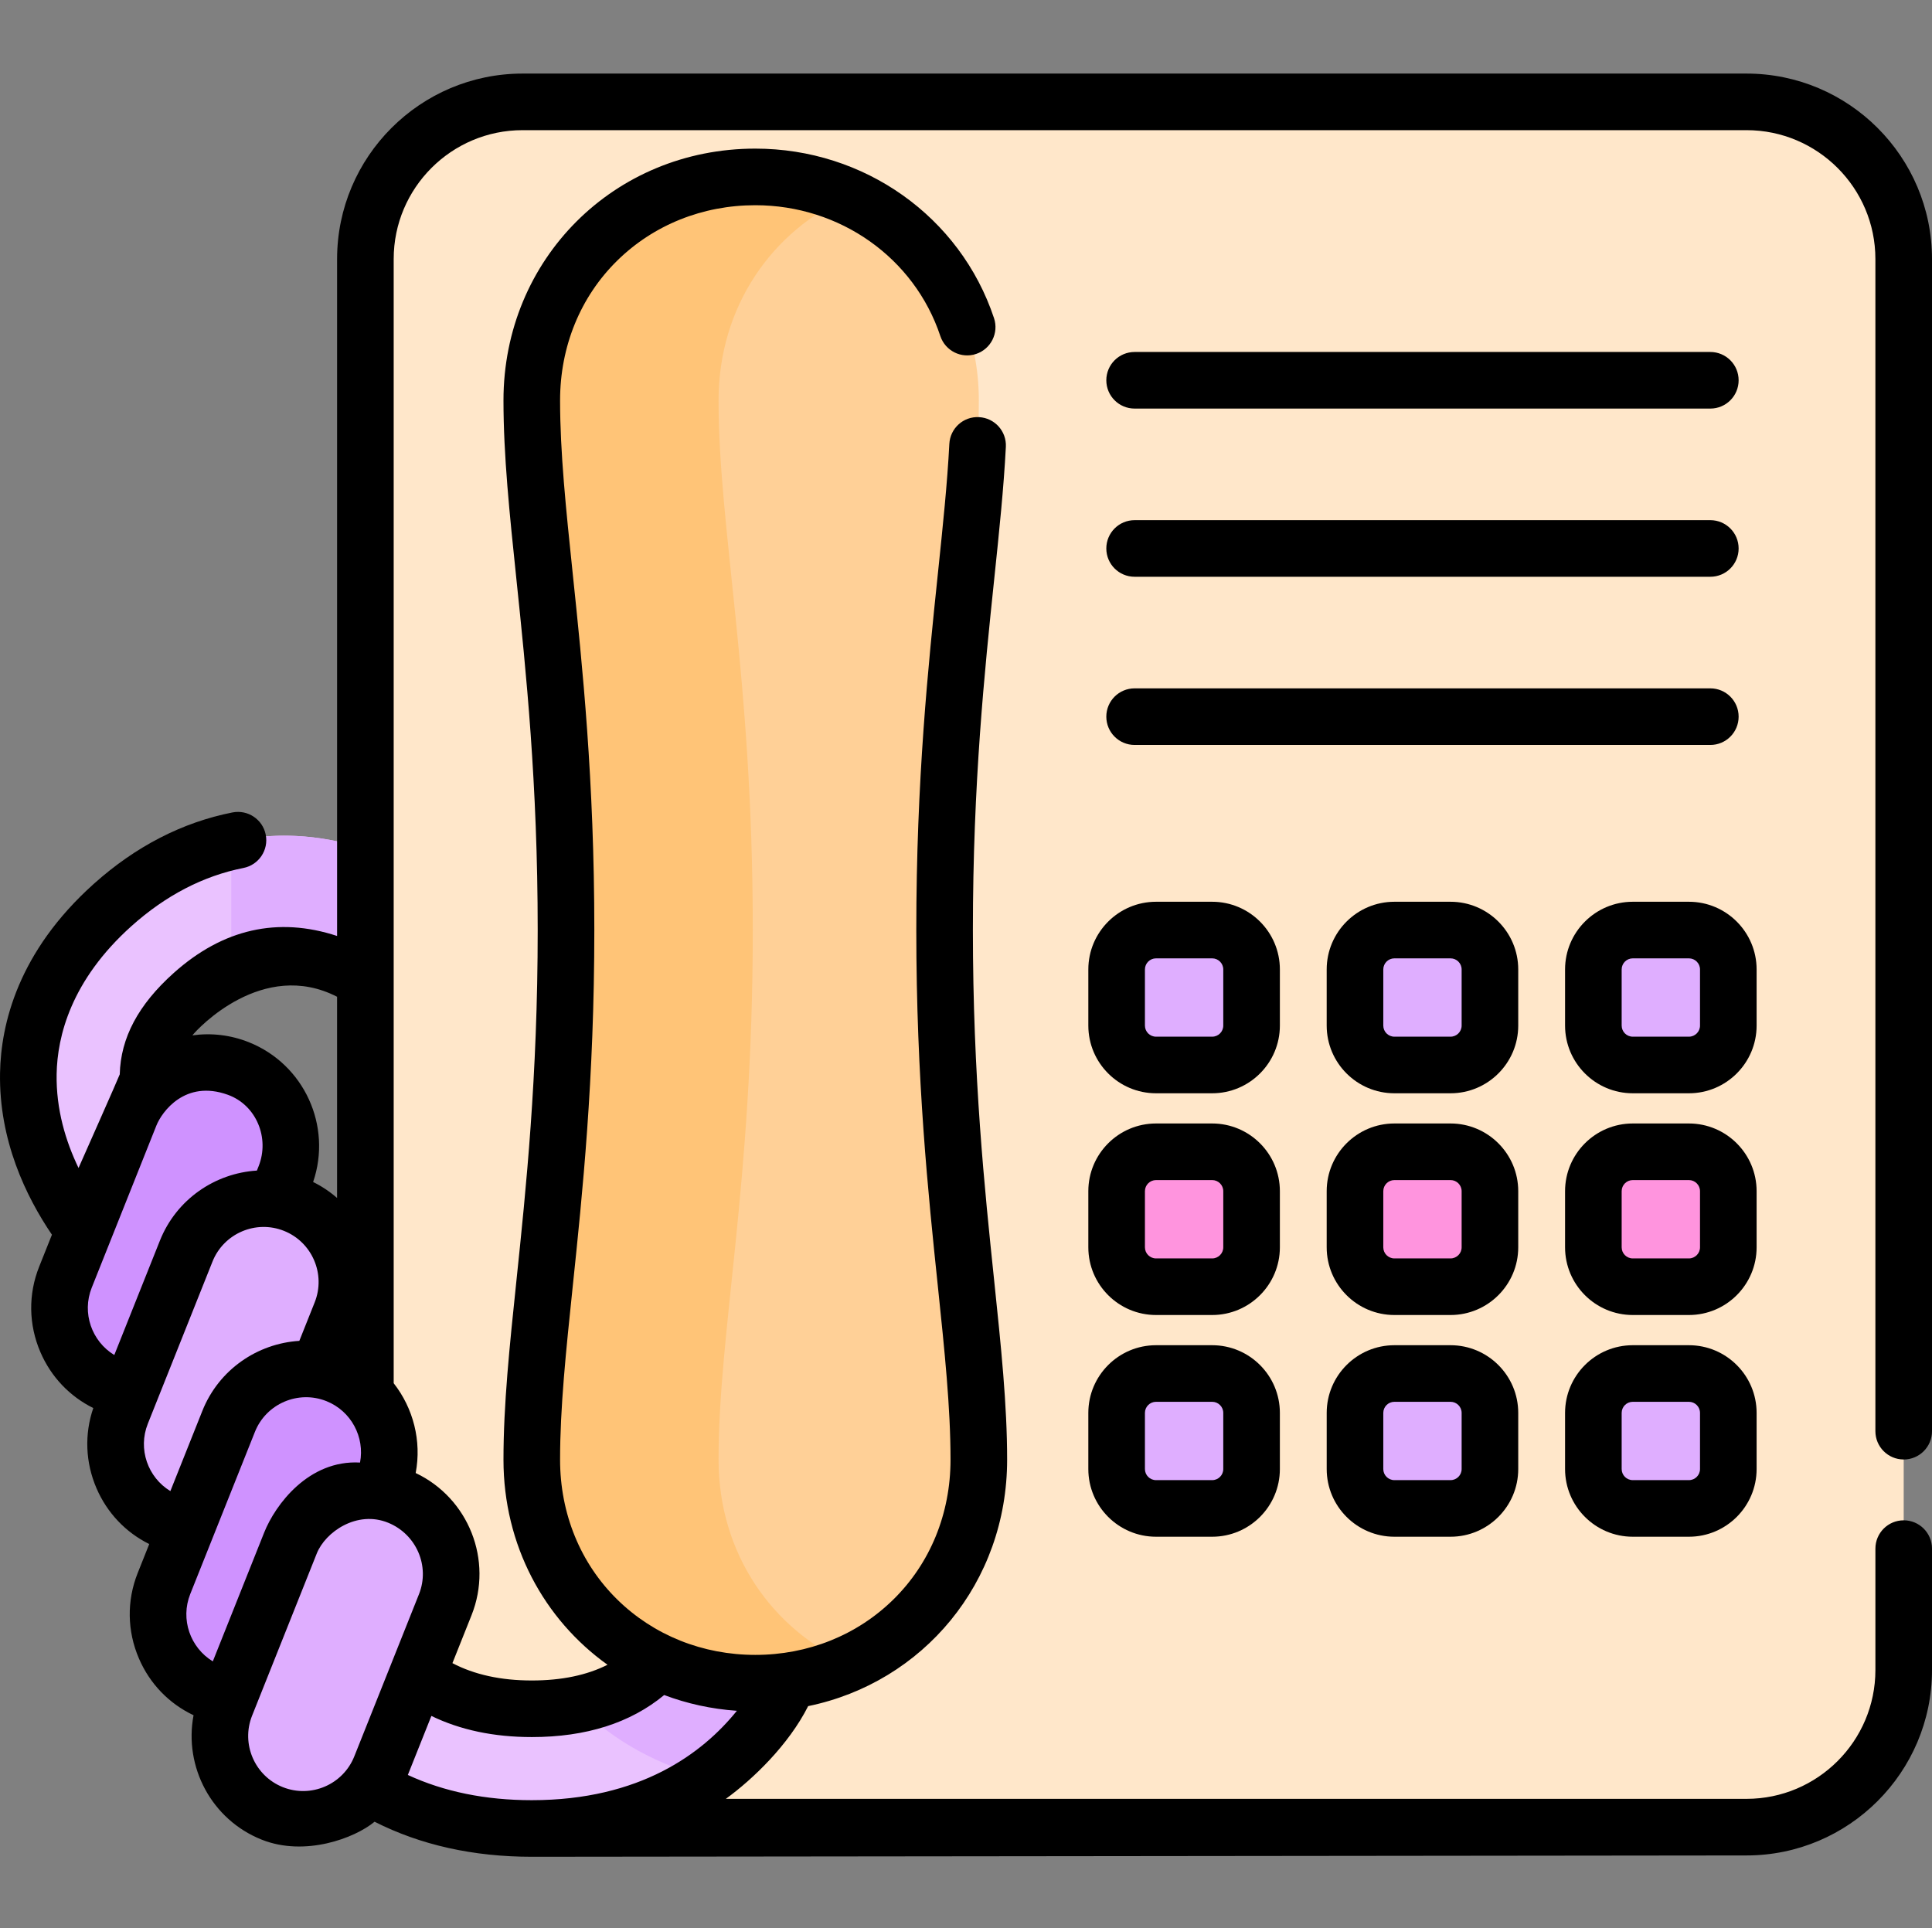 <svg viewBox="0 -19 512 511" xmlns="http://www.w3.org/2000/svg"><rect x="0" y="-19" width="512" height="511" fill="#808080" stroke="none"/><path d="m29.445 315.559c-2.297-2.215-22.438-22.43-21.938-50.07.207-11.422 4.254-28.441 22.359-44.66 20.055-17.969 44.656-22.949 69.266-14.023 17.352 6.293 28.867 17.258 30.121 18.484l-22.191 22.672c-.02-.016-8.148-7.711-19.547-11.613-13.355-4.574-25.285-1.918-36.48 8.109-7.758 6.953-11.621 13.973-11.805 21.457-.289 11.781 8.777 23.387 12.297 26.863zm0 0" fill="#eac2ff"/><path d="m87.516 236.34c11.398 3.902 19.527 11.602 19.547 11.613l22.191-22.668c-1.254-1.23-12.77-12.195-30.121-18.488-12.836-4.652-25.664-5.52-37.848-2.742v33.387c8.203-3.953 16.867-4.309 26.23-1.102zm0 0" fill="#dfaeff"/><path d="m462.844 465.25h-324.359c-23.004 0-41.656-18.648-41.656-41.652v-373.945c0-23.004 18.652-41.652 41.656-41.652h324.359c23.008 0 41.656 18.648 41.656 41.652v373.945c0 23.004-18.648 41.652-41.656 41.652zm0 0" fill="#ffe7ca"/><g fill="#dfaeff"><path d="m321.242 263.25h-14.883c-5.766 0-10.441-4.672-10.441-10.438v-14.883c0-5.766 4.676-10.438 10.441-10.438h14.883c5.762 0 10.438 4.672 10.438 10.438v14.883c0 5.766-4.676 10.438-10.438 10.438zm0 0"/><path d="m384.41 263.25h-14.883c-5.766 0-10.438-4.672-10.438-10.438v-14.883c0-5.766 4.672-10.438 10.438-10.438h14.883c5.766 0 10.438 4.672 10.438 10.438v14.883c0 5.766-4.672 10.438-10.438 10.438zm0 0"/><path d="m447.582 263.25h-14.883c-5.766 0-10.441-4.672-10.441-10.438v-14.883c0-5.766 4.676-10.438 10.441-10.438h14.883c5.766 0 10.438 4.672 10.438 10.438v14.883c0 5.766-4.672 10.438-10.438 10.438zm0 0"/></g><path d="m321.242 322.016h-14.883c-5.766 0-10.441-4.672-10.441-10.438v-14.883c0-5.766 4.676-10.441 10.441-10.441h14.883c5.762 0 10.438 4.676 10.438 10.441v14.883c0 5.762-4.676 10.438-10.438 10.438zm0 0" fill="#ff94de"/><path d="m384.41 322.016h-14.883c-5.766 0-10.438-4.672-10.438-10.438v-14.883c0-5.766 4.672-10.441 10.438-10.441h14.883c5.766 0 10.438 4.676 10.438 10.441v14.883c0 5.762-4.672 10.438-10.438 10.438zm0 0" fill="#ff94de"/><path d="m447.582 322.016h-14.883c-5.766 0-10.441-4.672-10.441-10.438v-14.883c0-5.766 4.676-10.441 10.441-10.441h14.883c5.766 0 10.438 4.676 10.438 10.441v14.883c0 5.762-4.672 10.438-10.438 10.438zm0 0" fill="#ff94de"/><path d="m321.242 380.777h-14.883c-5.766 0-10.441-4.672-10.441-10.438v-14.883c0-5.766 4.676-10.438 10.441-10.438h14.883c5.762 0 10.438 4.672 10.438 10.438v14.883c0 5.766-4.676 10.438-10.438 10.438zm0 0" fill="#dfaeff"/><path d="m384.41 380.777h-14.883c-5.766 0-10.438-4.672-10.438-10.438v-14.883c0-5.766 4.672-10.438 10.438-10.438h14.883c5.766 0 10.438 4.672 10.438 10.438v14.883c0 5.766-4.672 10.438-10.438 10.438zm0 0" fill="#dfaeff"/><path d="m447.582 380.777h-14.883c-5.766 0-10.441-4.672-10.441-10.438v-14.883c0-5.766 4.676-10.438 10.441-10.438h14.883c5.766 0 10.438 4.672 10.438 10.438v14.883c0 5.766-4.672 10.438-10.438 10.438zm0 0" fill="#dfaeff"/><path d="m453.254 89.285h-152.57c-4.145 0-7.5-3.355-7.5-7.5 0-4.141 3.355-7.5 7.5-7.5h152.57c4.145 0 7.5 3.359 7.5 7.5 0 4.145-3.355 7.5-7.5 7.5zm0 0"/><path d="m453.254 133.859h-152.57c-4.145 0-7.5-3.355-7.5-7.5 0-4.141 3.355-7.5 7.5-7.5h152.57c4.145 0 7.5 3.359 7.5 7.5 0 4.145-3.355 7.5-7.5 7.5zm0 0"/><path d="m453.254 178.434h-152.57c-4.145 0-7.5-3.355-7.5-7.5 0-4.145 3.355-7.5 7.5-7.5h152.57c4.145 0 7.5 3.355 7.5 7.5 0 4.145-3.355 7.5-7.5 7.5zm0 0"/><path d="m140.922 465.602c-33.559 0-52.496-15.59-62.473-28.668-10.574-13.867-13.285-27.727-13.559-29.262l31.23-5.578-.027-.156c.652 3.27 7.484 31.938 44.828 31.938 15.953 0 28.008-5.078 35.832-15.09 6.211-7.949 7.734-16.367 7.75-16.453l-.023.164 31.363 4.777c-.238 1.543-2.594 15.484-12.879 29.441-9.703 13.18-28.344 28.887-62.043 28.887zm0 0" fill="#eac2ff"/><path d="m202.965 436.719c10.285-13.961 12.645-27.902 12.879-29.445l-31.363-4.777.023-.16c-.016.082-1.539 8.5-7.75 16.449-5.715 7.316-13.688 11.996-23.789 13.988 7.266 7.367 18.289 15.219 34.332 19.348 6.805-4.809 11.91-10.297 15.668-15.402zm0 0" fill="#dfaeff"/><path d="m259.398 87.125c0-34.125-26.656-59.238-59.238-59.238-32.582 0-59.238 25.113-59.238 59.238s9.074 73.043 9.074 140.367c0 67.324-9.074 106.242-9.074 140.367s26.66 59.238 59.238 59.238c32.582 0 59.238-25.113 59.238-59.238s-9.074-73.043-9.074-140.367c0-67.324 9.074-106.242 9.074-140.367zm0 0" fill="#ffd097"/><path d="m190.426 367.859c0-34.125 9.07-73.043 9.07-140.367 0-67.324-9.07-106.242-9.07-140.367 0-24.883 14.195-44.969 34.504-54.027-7.543-3.363-15.945-5.211-24.77-5.211-32.578 0-59.238 25.113-59.238 59.238s9.074 73.043 9.074 140.367c0 67.324-9.074 106.238-9.074 140.367 0 34.125 26.66 59.238 59.238 59.238 8.824 0 17.227-1.848 24.77-5.215-20.309-9.055-34.504-29.141-34.504-54.023zm0 0" fill="#ffc477"/><path d="m29.676 348.188c-11.281-4.5-16.832-17.41-12.332-28.691l17.141-42.98c4.496-11.281 17.406-16.828 28.688-12.332 11.277 4.5 16.828 17.41 12.328 28.688l-17.137 42.984c-4.5 11.281-17.41 16.828-28.688 12.332zm0 0" fill="#cf92ff"/><path d="m44.535 384.25c-11.277-4.5-16.828-17.41-12.328-28.688l17.137-42.984c4.5-11.281 17.406-16.828 28.688-12.332 11.281 4.5 16.832 17.41 12.332 28.691l-17.141 42.98c-4.496 11.281-17.406 16.828-28.688 12.332zm0 0" fill="#dfaeff"/><path d="m55.785 429.375c-11.281-4.496-16.832-17.406-12.332-28.688l17.137-42.98c4.5-11.281 17.41-16.828 28.691-12.332 11.277 4.5 16.828 17.41 12.328 28.688l-17.137 42.984c-4.5 11.277-17.406 16.828-28.688 12.328zm0 0" fill="#cf92ff"/><path d="m72.172 461.613c-11.281-4.5-16.828-17.41-12.332-28.691l17.141-42.98c4.496-11.281 17.406-16.828 28.688-12.332 11.281 4.5 16.828 17.41 12.332 28.688l-17.141 42.984c-4.496 11.281-17.406 16.828-28.688 12.332zm0 0" fill="#dfaeff"/><path d="m339.18 237.93c0-9.891-8.047-17.938-17.938-17.938h-14.883c-9.895 0-17.941 8.047-17.941 17.938v14.883c0 9.895 8.047 17.938 17.941 17.938h14.883c9.891 0 17.938-8.047 17.938-17.938zm-15 14.883c0 1.621-1.316 2.938-2.938 2.938h-14.883c-1.621 0-2.941-1.316-2.941-2.938v-14.883c0-1.621 1.32-2.938 2.941-2.938h14.883c1.617 0 2.938 1.316 2.938 2.938zm0 0"/><path d="m402.348 237.93c0-9.891-8.047-17.938-17.938-17.938h-14.883c-9.895 0-17.941 8.047-17.941 17.938v14.883c0 9.895 8.047 17.938 17.941 17.938h14.883c9.891 0 17.938-8.047 17.938-17.938zm-15 14.883c0 1.621-1.316 2.938-2.938 2.938h-14.883c-1.621 0-2.941-1.316-2.941-2.938v-14.883c0-1.621 1.32-2.938 2.941-2.938h14.883c1.621 0 2.938 1.316 2.938 2.938zm0 0"/><path d="m465.52 237.93c0-9.891-8.047-17.938-17.938-17.938h-14.883c-9.895 0-17.941 8.047-17.941 17.938v14.883c0 9.895 8.047 17.938 17.941 17.938h14.883c9.891 0 17.938-8.047 17.938-17.938zm-15 14.883c0 1.621-1.316 2.938-2.938 2.938h-14.883c-1.621 0-2.941-1.316-2.941-2.938v-14.883c0-1.621 1.32-2.938 2.941-2.938h14.883c1.617 0 2.938 1.316 2.938 2.938zm0 0"/><path d="m339.18 296.695c0-9.895-8.047-17.941-17.938-17.941h-14.883c-9.895 0-17.941 8.047-17.941 17.941v14.883c0 9.891 8.047 17.938 17.941 17.938h14.883c9.891 0 17.938-8.047 17.938-17.938zm-15 14.883c0 1.617-1.316 2.938-2.938 2.938h-14.883c-1.621 0-2.941-1.32-2.941-2.938v-14.883c0-1.621 1.32-2.941 2.941-2.941h14.883c1.617 0 2.938 1.32 2.938 2.941zm0 0"/><path d="m402.348 296.695c0-9.895-8.047-17.941-17.938-17.941h-14.883c-9.895 0-17.941 8.047-17.941 17.941v14.883c0 9.891 8.047 17.938 17.941 17.938h14.883c9.891 0 17.938-8.047 17.938-17.938zm-15 14.883c0 1.617-1.316 2.938-2.938 2.938h-14.883c-1.621 0-2.941-1.32-2.941-2.938v-14.883c0-1.621 1.32-2.941 2.941-2.941h14.883c1.621 0 2.938 1.32 2.938 2.941zm0 0"/><path d="m465.52 296.695c0-9.895-8.047-17.941-17.938-17.941h-14.883c-9.895 0-17.941 8.047-17.941 17.941v14.883c0 9.891 8.047 17.938 17.941 17.938h14.883c9.891 0 17.938-8.047 17.938-17.938zm-15 14.883c0 1.617-1.316 2.938-2.938 2.938h-14.883c-1.621 0-2.941-1.32-2.941-2.938v-14.883c0-1.621 1.32-2.941 2.941-2.941h14.883c1.617 0 2.938 1.32 2.938 2.941zm0 0"/><path d="m321.242 337.52h-14.883c-9.895 0-17.941 8.047-17.941 17.938v14.883c0 9.891 8.047 17.938 17.941 17.938h14.883c9.891 0 17.938-8.047 17.938-17.938v-14.883c0-9.891-8.047-17.938-17.938-17.938zm2.938 32.82c0 1.621-1.316 2.938-2.938 2.938h-14.883c-1.621 0-2.941-1.316-2.941-2.938v-14.883c0-1.621 1.32-2.938 2.941-2.938h14.883c1.617 0 2.938 1.316 2.938 2.938zm0 0"/><path d="m384.41 337.52h-14.883c-9.891 0-17.938 8.047-17.938 17.938v14.883c0 9.891 8.047 17.938 17.938 17.938h14.883c9.891 0 17.938-8.047 17.938-17.938v-14.883c0-9.891-8.047-17.938-17.938-17.938zm2.938 32.82c0 1.621-1.316 2.938-2.938 2.938h-14.883c-1.621 0-2.941-1.316-2.941-2.938v-14.883c0-1.621 1.32-2.938 2.941-2.938h14.883c1.621 0 2.938 1.316 2.938 2.938zm0 0"/><path d="m447.582 337.52h-14.883c-9.895 0-17.941 8.047-17.941 17.938v14.883c0 9.891 8.051 17.938 17.941 17.938h14.883c9.891 0 17.938-8.047 17.938-17.938v-14.883c0-9.891-8.047-17.938-17.938-17.938zm2.938 32.82c0 1.621-1.316 2.938-2.938 2.938h-14.883c-1.621 0-2.941-1.316-2.941-2.938v-14.883c0-1.621 1.32-2.938 2.941-2.938h14.883c1.617 0 2.938 1.316 2.938 2.938zm0 0"/><path d="m504.5 367.809c4.141 0 7.5-3.355 7.5-7.5v-310.656c0-27.105-22.051-49.152-49.152-49.152h-324.363c-27.105 0-49.152 22.051-49.152 49.152v179.406c-15.691-5.16-30.258-1.871-43.301 9.812-9.383 8.406-14.059 17.191-14.297 26.863-.004.219-10.922 24.812-10.922 24.812-3.398-7.051-5.977-15.531-5.805-24.922.18-9.93 3.773-24.797 19.863-39.211 9.043-8.102 19.02-13.277 29.648-15.379 4.062-.805 6.707-4.75 5.902-8.812-.805-4.066-4.746-6.699-8.816-5.902-13.305 2.633-25.668 9-36.742 18.922-20.117 18.02-24.621 37.199-24.852 50.113-.324 17.84 6.867 32.75 13.75 42.879l-3.387 8.484c-2.918 7.316-2.801 15.355.328 22.629 2.809 6.535 7.742 11.723 14.02 14.828-2.375 6.934-2.09 14.418.84 21.234 2.805 6.527 7.727 11.707 13.988 14.812l-3.066 7.688c-2.914 7.316-2.801 15.355.328 22.629 2.875 6.695 7.98 11.977 14.48 15.051-2.594 13.629 4.734 27.688 18.102 32.988 11.402 4.523 24.574-.371 29.871-4.766 12.164 6.168 26.145 9.289 41.656 9.289 3.16 0 321.922-.352 321.922-.352 27.105 0 49.156-22.051 49.156-49.152v-32.168c0-4.141-3.359-7.5-7.5-7.5-4.145 0-7.5 3.359-7.5 7.5v32.168c0 18.832-15.324 34.152-34.156 34.152h-270.492c7.176-5.207 16.637-14.293 21.816-24.574 30.477-6.273 52.73-32.715 52.73-65.316 0-14.582-1.598-29.855-3.441-47.539-2.508-24.012-5.633-53.891-5.633-92.828 0-38.934 3.125-68.816 5.633-92.828 1.363-13.047 2.539-24.316 3.105-35.227.211-4.141-2.969-7.664-7.105-7.879-4.16-.23-7.664 2.965-7.875 7.102-.543 10.52-1.703 21.609-3.043 34.445-2.547 24.355-5.711 54.672-5.711 94.387 0 39.719 3.164 70.031 5.711 94.387 1.801 17.27 3.359 32.18 3.359 45.98 0 14.305-5.383 27.469-15.156 37.066-9.633 9.461-22.625 14.672-36.582 14.672-13.953 0-26.945-5.211-36.578-14.672-9.773-9.598-15.156-22.762-15.156-37.066 0-13.801 1.559-28.711 3.359-45.98 2.547-24.355 5.715-54.668 5.715-94.387 0-39.715-3.168-70.027-5.715-94.387-1.801-17.266-3.359-32.18-3.359-45.98 0-14.301 5.379-27.465 15.156-37.062 9.633-9.461 22.625-14.672 36.578-14.672 22.434 0 42.137 13.93 49.035 34.668 1.305 3.93 5.551 6.059 9.48 4.75 3.934-1.309 6.059-5.555 4.75-9.484-8.938-26.875-34.359-44.934-63.266-44.934-37.422 0-66.734 29.312-66.734 66.738 0 14.582 1.594 29.855 3.441 47.539 2.508 24.012 5.629 53.891 5.629 92.824 0 38.938-3.121 68.82-5.629 92.828-1.848 17.684-3.441 32.957-3.441 47.539 0 22.672 10.77 42.352 27.57 54.355-5.473 2.766-12.184 4.164-20.07 4.164-8.184 0-15.227-1.547-21.027-4.594l5.066-12.707c5.809-14.566-.82-31.059-14.805-37.68 1.617-8.52-.645-17.191-5.828-23.801v-297.945c0-18.832 15.32-34.152 34.152-34.152h324.363c18.832 0 34.152 15.32 34.152 34.152v310.656c0 4.145 3.355 7.5 7.5 7.5zm-415.172-122.641v53.332c-1.887-1.652-4.012-3.086-6.348-4.238 5.066-14.805-2.344-31.188-17.035-37.043-4.816-1.922-9.941-2.52-14.957-1.816 1.355-1.766 18.66-20.344 38.34-10.234zm-65.02 77.109 17.141-42.984c1.434-3.594 7.602-12.25 18.941-8.141 7.562 2.738 11.121 11.473 8.145 18.941l-.457 1.145c-11.074.684-21.324 7.59-25.699 18.562l-12.09 30.32c-5.973-3.629-8.652-11.145-5.98-17.844zm14.863 36.062 17.141-42.98c2.977-7.469 11.477-11.121 18.941-8.145 7.469 2.977 11.121 11.477 8.145 18.941l-4.07 10.211c-11.078.684-21.328 7.59-25.703 18.562l-8.473 21.254c-5.977-3.625-8.652-11.145-5.98-17.844zm11.246 45.125 17.141-42.98c2.977-7.465 11.477-11.121 18.941-8.145 6.59 2.629 10.203 9.555 8.914 16.281-13.648-.77-22.484 11.227-25.402 18.543l-13.613 34.148c-5.973-3.629-8.652-11.145-5.98-17.848zm90.504 37.91c14.402 0 26.172-3.75 35.094-11.141 6.023 2.273 12.488 3.707 19.266 4.176-9.09 11.277-25.621 23.691-54.359 23.691-12.242 0-23.254-2.246-32.84-6.684l6.238-15.645c7.645 3.715 16.551 5.602 26.602 5.602zm-29.891-37.855-17.141 42.98c-2.977 7.469-11.473 11.121-18.941 8.145-7.465-2.977-11.121-11.477-8.141-18.941l17.137-42.98c2.273-5.703 10.664-11.543 18.945-8.145 7.438 3.051 11.117 11.477 8.141 18.941zm0 0"/></svg>